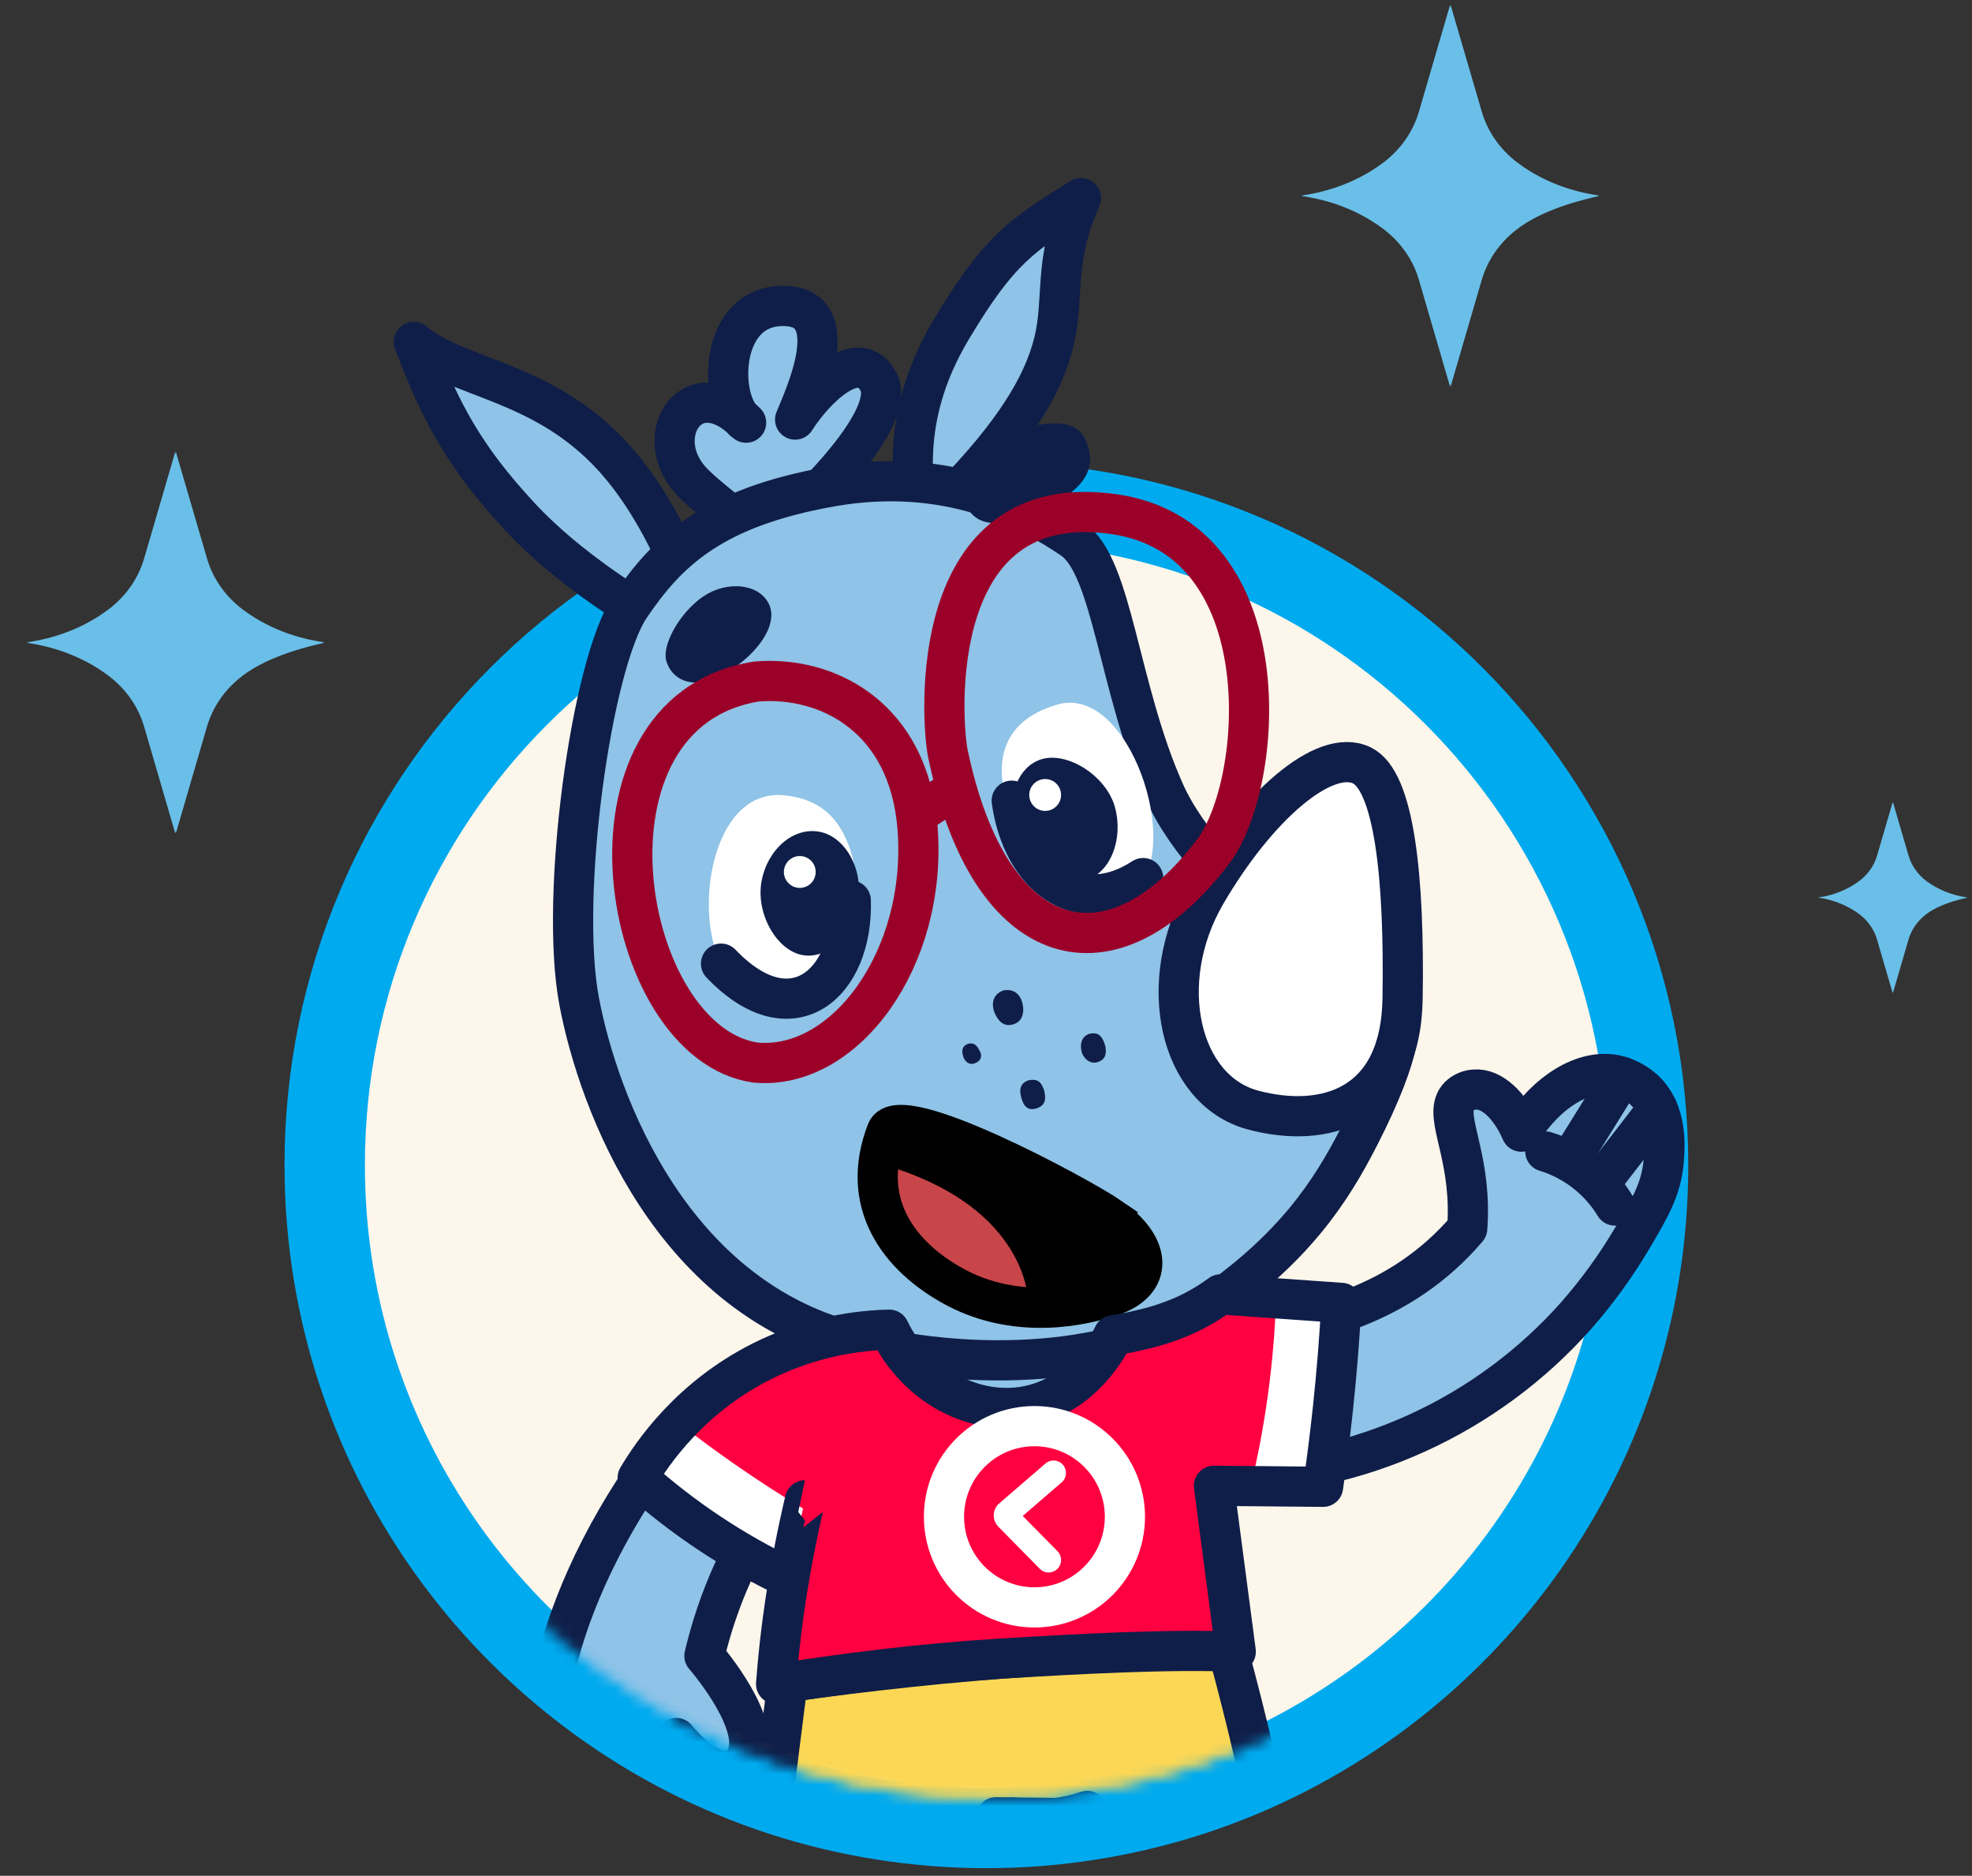 <?xml version="1.0" encoding="UTF-8"?> <svg xmlns="http://www.w3.org/2000/svg" width="184" height="175" viewBox="0 0 184 175" fill="none"><rect x="0" y="0" width="184" height="175" fill="#333333" stroke="none"/><path d="M153.777 108.695C153.777 136.169 135.891 159.46 111.148 167.52C98.725 171.547 85.35 171.547 72.928 167.52C48.18 159.46 30.297 136.169 30.297 108.695C30.297 74.546 57.941 46.848 92.046 46.848C126.151 46.848 153.777 74.537 153.777 108.695Z" fill="#FDF6EB"></path><path d="M153.777 108.695C153.777 136.169 135.891 159.46 111.148 167.52C98.725 171.547 85.35 171.547 72.928 167.52C48.18 159.46 30.297 136.169 30.297 108.695C30.297 74.546 57.941 46.848 92.046 46.848C126.151 46.848 153.777 74.537 153.777 108.695Z" stroke="#00AAEF" stroke-width="7.5" stroke-linecap="round" stroke-linejoin="round"></path><path d="M103.636 124.086L103.743 134.268C100.257 136.052 96.406 137 92.492 137.037C88.578 137.074 84.71 136.199 81.191 134.481C81.227 131.052 81.262 127.622 81.296 124.192C85.245 124.29 89.304 124.325 93.472 124.299C96.938 124.273 100.326 124.202 103.636 124.086Z" fill="#8FC3E7"></path><path d="M103.636 124.086L103.743 134.268C100.257 136.052 96.406 137 92.492 137.037C88.578 137.074 84.71 136.199 81.191 134.481C81.227 131.052 81.262 127.622 81.296 124.192C85.245 124.29 89.304 124.325 93.472 124.299C96.938 124.273 100.326 124.202 103.636 124.086Z" stroke="#231F20" stroke-width="3.75" stroke-linejoin="round"></path><path d="M114.551 124.249C119.319 124.132 127.75 123.122 134.491 117.081C135.35 116.312 136.156 115.485 136.903 114.605C136.935 114.171 136.977 113.442 136.959 112.544C136.855 106.906 134.655 103.845 136.122 102.296C136.51 101.911 137.024 101.682 137.569 101.651C139.153 101.511 140.86 103.062 141.952 105.578C144.315 101.833 147.799 99.692 150.742 100.297C151.747 100.521 152.676 101.007 153.434 101.706C155.593 103.753 155.341 106.954 155.24 108.238C155.035 110.844 154.027 112.597 152.266 115.572C150.757 118.118 149.015 120.518 147.063 122.742C142.945 127.378 137.906 131.103 132.269 133.678C126.632 136.253 120.521 137.622 114.326 137.696C114.402 133.216 114.477 128.734 114.551 124.249Z" fill="#8FC3E7" stroke="#0F1E48" stroke-width="3.75" stroke-linejoin="round"></path><path d="M144.189 107.426C146.899 108.253 149.211 110.048 150.686 112.471Z" fill="#8FC3E7"></path><path d="M144.189 107.426C146.899 108.253 149.211 110.048 150.686 112.471" stroke="#0F1E48" stroke-width="3.75" stroke-linecap="round" stroke-linejoin="round"></path><path d="M149.34 110.338L154.661 103.457Z" fill="#8FC3E7"></path><path d="M149.34 110.338L154.661 103.457" stroke="#0F1E48" stroke-width="3.75" stroke-linecap="round" stroke-linejoin="round"></path><path d="M151.331 100.457L146.43 108.365Z" fill="#8FC3E7"></path><path d="M151.331 100.457L146.43 108.365" stroke="#0F1E48" stroke-width="3.75" stroke-linecap="round" stroke-linejoin="round"></path><path d="M88.886 46.319C94.529 40.485 97.281 36.095 98.319 31.983C99.358 27.871 98.223 24.412 100.858 18.484C95.249 21.988 93.228 23.276 88.784 30.702C83.514 39.504 85.812 45.871 84.99 46.488L88.886 46.319Z" fill="#8FC3E7" stroke="#0F1E48" stroke-width="3.75" stroke-linejoin="round"></path><path d="M64.42 55.316C64.513 55.466 62.092 48.028 57.263 42.691C50.728 35.468 42.79 35.399 38.609 31.898C41.139 38.585 43.446 42.738 48.449 48.142C54.162 54.321 62.49 58.662 62.49 58.662L64.42 55.316Z" fill="#8FC3E7" stroke="#0F1E48" stroke-width="3.75" stroke-linejoin="round"></path><path d="M74.773 47.426C74.773 47.426 83.825 39.066 81.96 35.592C80.152 32.227 76.082 36.165 74.19 39.144C74.767 37.65 79.048 28.834 73.371 28.551C66.889 28.229 67.005 37.745 69.617 39.432C64.689 34.477 60.737 40.503 64.337 44.693C65.571 46.178 70.437 49.759 70.437 49.759L74.773 47.426Z" fill="#8FC3E7" stroke="#0F1E48" stroke-width="3.75" stroke-linejoin="round"></path><path d="M112.66 122.019C120.7 116.48 124.134 111.262 126.811 106.027C135.047 89.962 127.245 92.264 127.245 92.264C127.245 92.264 112.897 83.429 108.64 73.856C104.343 64.191 103.83 52.873 100.087 50.304C96.123 47.584 88.459 43.449 77.499 45.401C66.538 47.353 62.304 51.375 58.781 56.606C55.181 61.936 52.178 83.592 54.039 93.419C55.837 102.923 62.703 121.375 80.338 125.423C94.243 128.623 106.472 126.291 112.66 122.019Z" fill="#8FC3E7" stroke="#0F1E48" stroke-width="3.75" stroke-miterlimit="11.34"></path><path d="M116.86 103.548C123.591 105.358 130.705 103.301 130.871 93.182C131.058 81.711 130.067 72.871 127.078 71.41C123.564 69.698 117.225 75.304 112.499 83.419C107.738 91.618 110.016 101.66 116.86 103.548Z" fill="white" stroke="#0F1E48" stroke-width="3.75" stroke-miterlimit="11.34"></path><path d="M93.615 92.404C92.309 92.897 92.637 94.125 92.824 94.539C93.084 95.112 93.57 95.89 94.593 95.55C95.567 95.228 95.578 94.149 95.356 93.44C95.134 92.731 94.567 92.222 93.608 92.404H93.615ZM101.69 96.431C100.656 96.754 100.835 97.852 100.949 98.221C101.063 98.59 101.615 99.366 102.456 99.078C103.297 98.79 103.231 98.05 103.114 97.511C102.81 96.618 102.506 96.298 101.69 96.431ZM90.397 97.361C89.563 97.601 89.804 98.327 89.883 98.583C89.961 98.84 90.297 99.469 91.008 99.179C91.589 98.944 91.623 98.469 91.455 98.134C91.145 97.511 90.957 97.29 90.391 97.361H90.397ZM96.025 100.771C94.887 101.093 95.221 102.161 95.324 102.503C95.454 102.928 95.75 103.735 96.749 103.397C97.748 103.058 97.526 102.205 97.418 101.705C97.136 100.877 96.775 100.648 96.025 100.771Z" fill="#0F1E48"></path><path d="M103.633 113.625C107.39 116.226 107.721 119.585 103.661 120.928C99.6 122.271 94.013 122.756 89.005 120.018C83.859 117.205 80.161 112.23 82.734 105.562C83.896 102.542 100.758 111.629 103.638 113.617L103.633 113.625Z" fill="black"></path><path d="M95.936 121.474C95.936 121.474 96.051 112.682 82.55 108.695C81.554 114.106 89.937 120.685 86.248 117.909C90.001 121.079 93.042 121.556 95.936 121.474Z" fill="#C8454A"></path><path d="M80.122 83.889C79.672 76.371 76.541 74.546 73.182 74.198C65.569 73.412 64.19 88.254 68.734 91.857C74.031 96.057 80.597 91.785 80.122 83.889Z" fill="white"></path><path d="M79.383 84.012C79.622 91.744 73.891 96.829 67.277 89.903" stroke="#0F1E48" stroke-width="3.75" stroke-linecap="round" stroke-linejoin="round"></path><path d="M94.055 75.306C92.098 69.013 95.438 66.68 98.649 65.733C105.403 63.742 110.415 79.356 105.865 82.951C102.087 85.938 96.036 81.679 94.055 75.306Z" fill="white"></path><path d="M94.4 74.699C95.383 81.726 100.627 85.849 106.663 81.921" stroke="#0F1E48" stroke-width="3.75" stroke-linecap="round" stroke-linejoin="round"></path><path d="M103.633 113.625C107.39 116.226 107.721 119.585 103.661 120.928C99.6 122.271 94.013 122.756 89.005 120.018C83.859 117.205 80.161 112.23 82.734 105.562C83.896 102.542 100.758 111.629 103.638 113.617L103.633 113.625Z" stroke="black" stroke-width="3.75" stroke-miterlimit="11.34"></path><path d="M93.793 40.511C88.475 42.394 88.258 50.935 95.333 48.319C101.566 46.015 102.394 43.618 101.302 41.07C100.211 38.522 96.3 39.617 93.793 40.511Z" fill="#0F1E48"></path><path d="M68.933 61.981C70.901 60.506 72.461 58.276 71.828 56.558C71.114 54.617 68.304 54.121 66.024 55.396C63.744 56.672 61.682 60.032 62.178 61.695C62.673 63.357 64.874 65.023 68.933 61.981Z" fill="#0F1E48"></path><path d="M80.036 84.165C79.463 87.151 77.267 89.564 74.843 89.097C72.42 88.63 70.492 85.167 71.064 82.18C71.637 79.194 74.057 77.135 76.48 77.601C78.904 78.066 80.608 81.178 80.036 84.165Z" fill="#0F1E48"></path><path d="M94.674 77.514C95.478 80.446 98.891 82.774 101.266 82.116C103.642 81.459 104.838 78.237 104.031 75.306C103.223 72.374 99.645 70.151 97.266 70.807C94.886 71.462 93.861 74.583 94.669 77.514H94.674Z" fill="#0F1E48"></path><path d="M97.519 75.653C98.339 75.653 99.004 74.988 99.004 74.166C99.004 73.345 98.339 72.68 97.519 72.68C96.7 72.68 96.035 73.345 96.035 74.166C96.035 74.988 96.7 75.653 97.519 75.653Z" fill="white"></path><path d="M74.625 82.837C75.445 82.837 76.109 82.171 76.109 81.35C76.109 80.529 75.445 79.863 74.625 79.863C73.805 79.863 73.141 80.529 73.141 81.35C73.141 82.171 73.805 82.837 74.625 82.837Z" fill="white"></path><path d="M113.208 79.423C118.013 73.067 119.64 50.235 103.967 47.972C86.312 45.423 87.817 67.292 88.447 70.314C92.381 89.175 103.769 91.907 113.208 79.423Z" stroke="#9B0128" stroke-width="3.75" stroke-miterlimit="11.34"></path><path d="M70.496 99.133C78.839 99.9 86.562 89.426 85.612 77.236C84.808 66.957 77.277 63.036 70.591 63.581C52.66 66.446 57.843 97.316 70.496 99.133Z" stroke="#9B0128" stroke-width="3.75" stroke-miterlimit="11.34"></path><path d="M89.683 73.293L85.394 76.055" stroke="#9B0128" stroke-width="3.75" stroke-miterlimit="11.34"></path><mask id="mask0_580_6743" style="mask-type:luminance" maskUnits="userSpaceOnUse" x="30" y="44" width="125" height="124"><path d="M92.427 44.5C126.35 44.5 153.853 72.051 153.854 106.034C153.854 133.369 136.057 156.543 111.439 164.562C99.466 168.444 86.603 168.566 74.574 164.927L73.413 164.562C48.796 156.549 31 133.369 31 106.034C31 72.057 58.503 44.5 92.427 44.5Z" fill="white" stroke="white" stroke-width="0.625"></path></mask><g mask="url(#mask0_580_6743)"><path d="M94.867 169.757C96.031 169.571 97.224 169.399 98.444 169.24C99.218 169.139 99.981 169.046 100.733 168.961" fill="#FBD755"></path><path d="M94.867 169.757C96.031 169.571 97.224 169.399 98.444 169.24C99.218 169.139 99.981 169.046 100.733 168.961" stroke="#0F1E48" stroke-width="3.75" stroke-miterlimit="10"></path><path d="M73.489 156.927C73.192 159.22 72.9 161.525 72.614 163.84C72.109 167.921 71.631 171.973 71.18 175.995C75.728 176.441 80.387 176.823 85.157 177.141C87.357 177.286 89.535 177.413 91.692 177.523C92.101 174.864 92.512 172.204 92.924 169.544L98.962 169.618L100.819 176.796C103.413 176.546 106.067 176.251 108.779 175.91C112.403 175.453 115.908 174.94 119.292 174.372C118.643 170.971 117.901 167.464 117.067 163.85C116.258 160.373 115.411 157.022 114.524 153.797C108.99 153.861 103.202 154.072 97.185 154.47C88.799 155.024 80.884 155.88 73.489 156.927Z" fill="#FBD755" stroke="#0F1E48" stroke-width="3.75" stroke-linejoin="round"></path><path d="M94.455 169.56C96.074 169.803 97.721 169.78 99.332 169.492C100.051 169.363 100.758 169.182 101.45 168.949" fill="#FBD755"></path><path d="M94.455 169.56C96.074 169.803 97.721 169.78 99.332 169.492C100.051 169.363 100.758 169.182 101.45 168.949" stroke="#0F1E48" stroke-width="3.75" stroke-linecap="round" stroke-linejoin="round"></path><path d="M63.471 133.051C61.981 134.912 60.585 136.848 59.29 138.85C49.261 154.369 50.422 165.962 51.499 168.252C51.872 169.055 52.454 169.741 53.184 170.239C54.009 170.689 54.949 170.882 55.884 170.793C59.086 170.517 61.955 167.104 63.098 162.149C65.028 164.507 67.152 165.67 68.537 165.073C68.98 164.862 69.342 164.512 69.567 164.076C71.256 161.044 66.226 155.065 65.727 154.483C66.984 149.149 69.253 144.108 72.412 139.633C74.215 136.811 73.291 133.129 70.698 131.6C68.432 130.26 65.303 130.812 63.471 133.051Z" fill="#8FC3E7" stroke="#0F1E48" stroke-width="3.75" stroke-linejoin="round"></path><path d="M57.528 163.152C57.13 164.291 56.742 165.543 56.403 166.899C56.047 168.288 55.784 169.599 55.586 170.812" stroke="#0F1E48" stroke-width="3.75" stroke-linecap="round" stroke-linejoin="round"></path><path d="M53.26 162C52.405 164.135 51.89 166.391 51.732 168.686" stroke="#0F1E48" stroke-width="3.75" stroke-linecap="round" stroke-linejoin="round"></path><path d="M103.499 124.646C103.216 125.267 100.958 130.027 95.941 131.155C91.032 132.258 85.518 129.42 82.968 124.053C78.258 124.392 73.689 125.815 69.618 128.21C65.546 130.605 62.08 133.909 59.49 137.864C63.439 141.978 68.242 145.172 73.561 147.218C74.847 141.218 75.103 139.969 75.098 139.969C75.093 139.969 74.125 143.903 73.379 148.706C72.919 151.673 72.607 154.484 72.403 157.11C79.28 155.967 86.211 155.178 93.169 154.748C100.611 154.289 109.057 153.838 115.307 154.088C114.628 148.933 113.949 143.774 113.27 138.61L123.453 138.705C123.787 136.318 124.094 133.874 124.376 131.374C124.784 127.743 125.111 124.212 125.357 120.781L112.814 121.355C109.975 123.095 106.8 124.216 103.499 124.646Z" fill="#FF0040"></path><path d="M119.076 121.031C118.997 123.435 118.812 126.025 118.478 128.781C118.075 132.099 117.485 135.391 116.709 138.642L123.463 138.705C124.024 135.656 124.498 132.318 124.807 128.718C125.023 126.205 125.137 123.81 125.175 121.547L119.076 121.031Z" fill="white"></path><path d="M74.923 140.738C72.881 139.505 70.755 138.138 68.573 136.619C66.717 135.33 64.979 134.041 63.356 132.766C62.753 133.402 62.123 134.127 61.489 134.942C60.769 135.874 60.105 136.849 59.502 137.862C63.723 141.636 68.461 144.786 73.572 147.216L74.923 140.738Z" fill="white"></path><path d="M103.889 124.574C103.604 125.181 101.198 130.08 95.945 131.154C90.97 132.17 85.522 129.327 82.971 124.052C78.844 124.148 74.789 125.156 71.094 127.001C64.386 130.371 60.872 135.558 59.502 137.863C63.723 141.637 68.461 144.787 73.572 147.217C74.849 141.223 75.114 139.968 75.11 139.968C75.105 139.968 74.185 143.759 73.45 148.335C72.857 152.027 72.567 155.079 72.415 157.109C78.816 156.118 85.745 155.21 93.166 154.754C100.587 154.298 109.054 153.844 115.304 154.094C114.626 148.939 113.946 143.78 113.267 138.615L123.451 138.71C123.795 136.348 124.102 133.904 124.374 131.38C124.735 127.979 124.991 124.701 125.163 121.554L113.888 120.758C112.872 121.505 111.784 122.148 110.639 122.678C109.34 123.262 107.985 123.716 106.597 124.033C105.653 124.269 104.747 124.445 103.889 124.574Z" stroke="#0F1E48" stroke-width="3.75" stroke-linejoin="round"></path><path d="M96.521 149.961C101.182 149.961 104.961 146.176 104.961 141.506C104.961 136.836 101.182 133.051 96.521 133.051C91.859 133.051 88.08 136.836 88.08 141.506C88.08 146.176 91.859 149.961 96.521 149.961Z" stroke="white" stroke-width="3.75" stroke-linejoin="round"></path><path d="M97.848 146.71C97.695 146.71 97.542 146.68 97.4 146.62C97.258 146.561 97.13 146.474 97.022 146.364L93.151 142.432C93.007 142.286 92.895 142.113 92.821 141.922C92.748 141.731 92.714 141.527 92.722 141.323C92.73 141.118 92.781 140.918 92.87 140.733C92.959 140.549 93.085 140.386 93.24 140.252L97.491 136.588C97.605 136.477 97.74 136.391 97.888 136.334C98.035 136.278 98.193 136.252 98.352 136.259C98.51 136.266 98.665 136.305 98.807 136.374C98.95 136.443 99.077 136.541 99.18 136.661C99.284 136.781 99.362 136.921 99.409 137.072C99.457 137.223 99.473 137.383 99.456 137.541C99.44 137.698 99.392 137.851 99.314 137.989C99.237 138.128 99.132 138.249 99.006 138.345L95.428 141.43L98.675 144.726C98.835 144.889 98.943 145.096 98.986 145.321C99.029 145.546 99.005 145.779 98.917 145.99C98.829 146.201 98.68 146.382 98.49 146.509C98.3 146.636 98.077 146.704 97.848 146.705V146.71Z" fill="white"></path></g><path d="M183.556 83.727C182.155 83.537 180.835 83.005 179.732 82.187L179.714 82.173C178.915 81.56 178.342 80.733 178.075 79.806L176.624 74.836C176.616 74.879 176.607 74.924 176.599 74.969V74.836C176.115 76.493 175.631 78.15 175.147 79.806C174.881 80.733 174.308 81.56 173.509 82.173L173.49 82.187C172.385 83.006 171.063 83.538 169.66 83.727H169.794L169.66 83.746C171.062 83.936 172.384 84.469 173.487 85.29L173.506 85.303C174.306 85.916 174.878 86.743 175.144 87.67C175.63 89.326 176.114 90.983 176.596 92.641V92.508C176.604 92.551 176.614 92.597 176.622 92.641L178.072 87.67C178.339 86.743 178.912 85.916 179.712 85.303L179.729 85.29C180.453 84.741 181.618 84.174 183.557 83.746L183.423 83.727H183.556Z" fill="#69BFE8"></path><path d="M30.279 59.929C28.619 59.694 25.511 59.027 22.624 56.843L22.588 56.816C20.99 55.591 19.844 53.937 19.31 52.084C18.344 48.769 17.376 45.456 16.406 42.145L16.354 42.411V42.145C15.386 45.458 14.42 48.771 13.453 52.084C12.919 53.937 11.774 55.591 10.175 56.816L10.139 56.843C7.252 59.027 4.145 59.694 2.484 59.929H2.751L2.484 59.968C4.145 60.203 7.252 60.87 10.139 63.054L10.175 63.081C11.774 64.306 12.919 65.96 13.453 67.813C14.42 71.126 15.386 74.44 16.354 77.754V77.486L16.406 77.754L19.306 67.813C19.84 65.96 20.986 64.306 22.584 63.081L22.62 63.054C24.067 61.958 26.395 60.822 30.275 59.968L30.008 59.929H30.279Z" fill="#69BFE8"></path><path d="M149.224 18.246C147.564 18.011 144.457 17.343 141.57 15.159L141.534 15.132C139.935 13.907 138.789 12.253 138.255 10.4C137.289 7.086 136.321 3.772 135.351 0.461L135.299 0.727V0.461C134.332 3.774 133.365 7.087 132.399 10.4C131.865 12.253 130.719 13.907 129.12 15.132L129.084 15.159C126.197 17.343 123.09 18.011 121.43 18.246H121.697L121.43 18.284C123.09 18.519 126.197 19.187 129.084 21.37L129.12 21.398C130.719 22.623 131.865 24.276 132.399 26.13C133.365 29.443 134.332 32.756 135.299 36.07V35.803L135.351 36.07L138.251 26.13C138.785 24.276 139.931 22.623 141.53 21.398L141.566 21.37C143.012 20.274 145.34 19.139 149.22 18.284L148.953 18.246H149.224Z" fill="#69BFE8"></path></svg> 